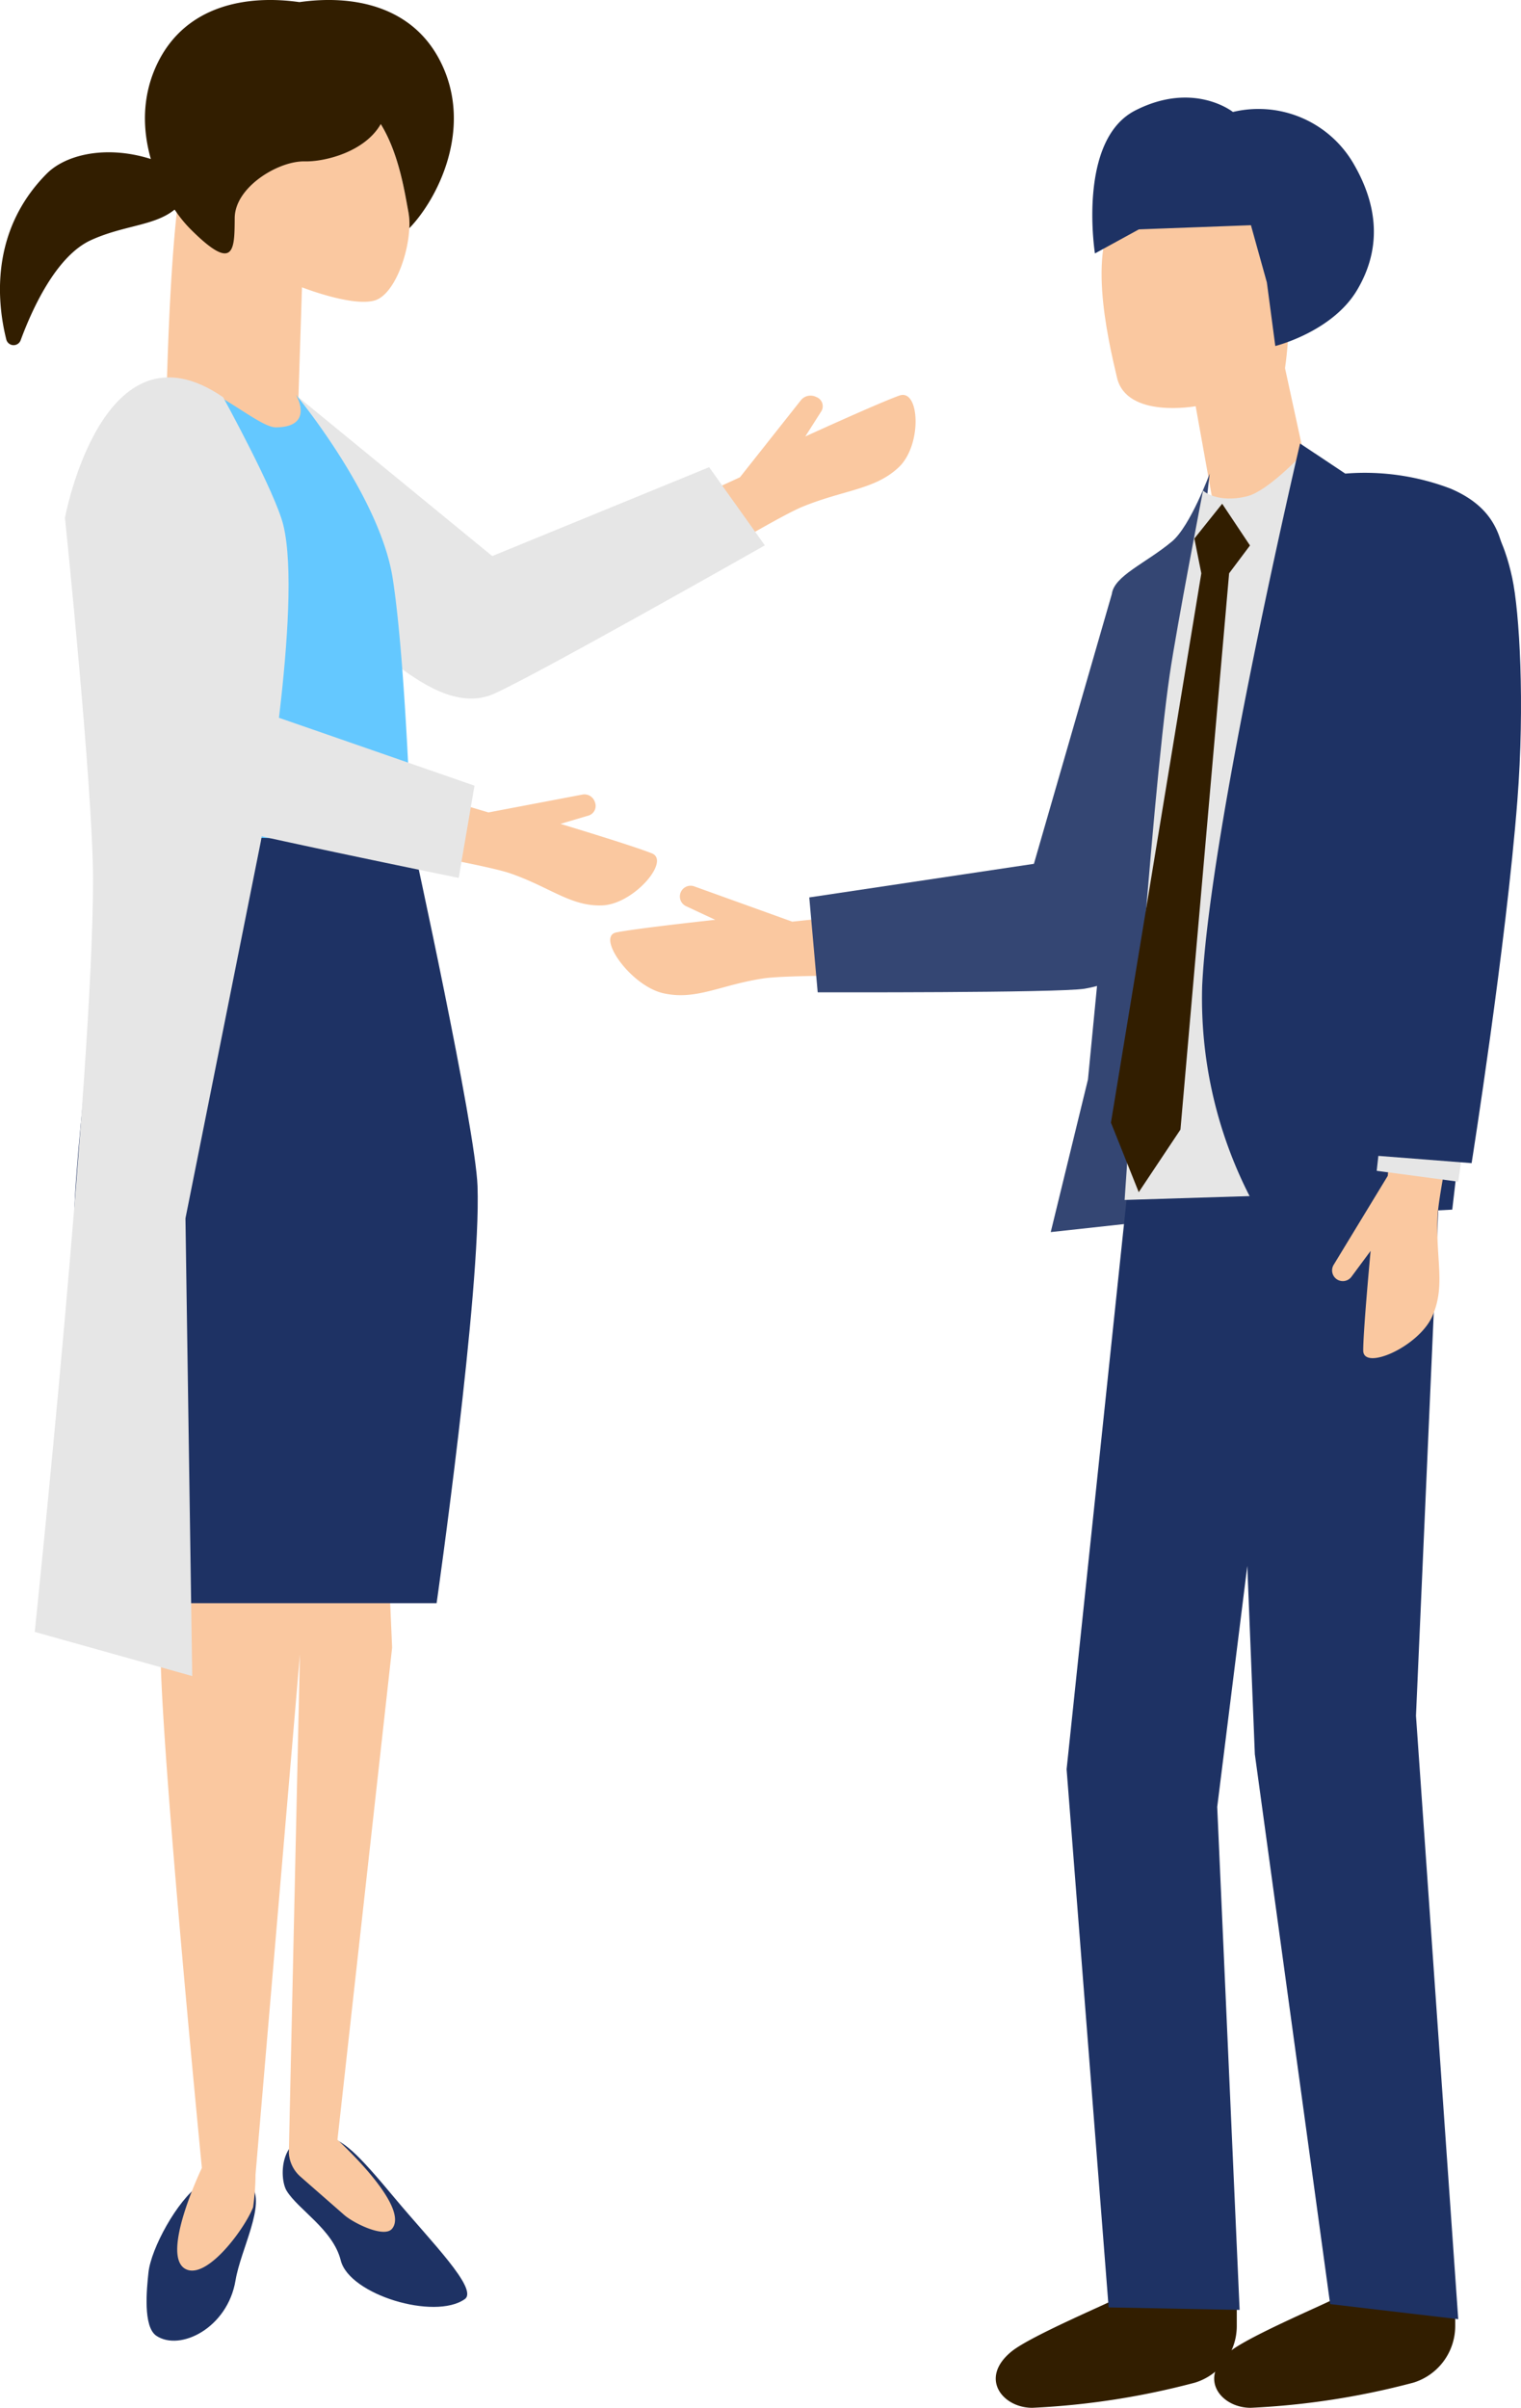 <svg xmlns="http://www.w3.org/2000/svg" width="126.368" height="200"><g id="グループ_140" data-name="グループ 140" transform="translate(-591.557 -872)"><g id="グループ_136" data-name="グループ 136"><path id="パス_245" data-name="パス 245" d="M692.688 915.719l-1.793-9.978s-5.725 1.051-6.534-2.366-2.625-11.306.4-14.138 7.419-7.155 11.335-2.359 2.223 15.7 2.223 15.7l3.128 14.391z" fill="#fac8a0"/><path id="パス_246" data-name="パス 246" d="M693.991 881.3s-3.251-2.6-8.106-.129-3.358 11.881-3.358 11.881l3.653-2 9.307-.345 1.324 4.754.7 5.279s4.716-1.169 6.782-4.625 1.751-7-.245-10.458a9.136 9.136 0 00-10.057-4.357z" fill="#1e3264"/><path id="パス_247" data-name="パス 247" d="M695.463 1072a64.2 64.2 0 0013.537-2.095 4.923 4.923 0 003.459-4.7v-1.822s-8.282-1.637-9.944-.492c-.464.319-7.187 3.135-8.773 4.433-2.712 2.213-.742 4.676 1.721 4.676z" fill="#321e00"/><path id="パス_248" data-name="パス 248" d="M677.317 1072a64.223 64.223 0 0013.535-2.095 4.923 4.923 0 003.459-4.7v-1.822s-8.282-1.637-9.945-.492c-.463.319-7.186 3.135-8.773 4.433-2.709 2.213-.738 4.676 1.724 4.676z" fill="#321e00"/><g id="グループ_134" data-name="グループ 134"><path id="パス_249" data-name="パス 249" d="M688.59 939.677s-1.359 12.232-4.9 12.944-25.134.116-28.7.649-5.558 1.834-8.29 1.24-5.627-4.717-3.946-5.059 8.227-1.049 8.227-1.049l-2.424-1.131a.89.89 0 01-.418-1.21.89.89 0 011.1-.435l8.137 2.929 21.549-2.257-.259-6.041z" fill="#fac8a0"/><path id="パス_250" data-name="パス 250" d="M692.062 911.339s-1.609 4.361-3.129 5.632c-2.2 1.836-4.812 2.85-5.005 4.38l-6.471 22.4-18.664 2.792.7 7.881s20.044.058 22.183-.3c.356-.06.7-.137 1.024-.226l-.752 7.764-3.093 12.679 9.722-1.062-.9-23.777z" fill="#344673"/></g><path id="パス_251" data-name="パス 251" d="M712.71 1064.637l-3.51-50.124 2.14-48.526-26.161 5.42-5.006 47.553 3.492 44.7 10.882.206-1.861-41.778 2.5-20.022.626 15.643 6.257 45.676z" fill="#1e3264"/><path id="パス_252" data-name="パス 252" d="M711.083 970.864s-.145-32.6-.721-41.384c-.28-4.29-10.663-19.694-10.663-19.694s-2.82 3.008-4.509 3.43c-2.5.626-3.684-.462-3.684-.462s-2.186 11.3-2.766 15.276c-1.574 10.776-3.746 43.643-3.746 43.643z" fill="#e6e6e6"/><path id="パス_253" data-name="パス 253" d="M712.213 972.475s4.251-36.059 4.251-44.867c0-7.248 1.669-12.425-4.38-15.017a20 20 0 00-8.759-1.252l-3.755-2.5s-7.508 31.91-8.134 45.05a36.057 36.057 0 005.006 19.4z" fill="#1e3264"/><g id="グループ_135" data-name="グループ 135"><path id="パス_254" data-name="パス 254" d="M716.09 944.694c-.009 3.61-4.9 24.652-5.09 28.252s.688 5.812-.439 8.371-5.745 4.572-5.745 2.857.614-8.271.614-8.271l-1.592 2.15a.891.891 0 01-1.27.168.891.891 0 01-.207-1.161l4.493-7.389 2.089-21.566s7.157-7.02 7.147-3.411z" fill="#fac8a0"/><path id="パス_255" data-name="パス 255" d="M705.937 969.252l1.142-10.359 6.883 2.5-1.251 8.76z" fill="#e6e6e6"/><path id="パス_256" data-name="パス 256" d="M705.937 968l1.982-30.05-1.689-16.831c.023-2.661 1.918-7.108 4.53-7.62 4.4-.862 5.865 3.873 6.434 6.5.606 2.8 1.057 10.447.428 18.509-.937 12.024-3.8 30.106-3.8 30.106z" fill="#1e3264"/></g><path id="パス_257" data-name="パス 257" d="M690.788 916.731l2.31-2.888 2.31 3.466-1.733 2.31-4.043 46.207-3.466 5.2-2.31-5.776 7.509-45.63z" fill="#321e00"/></g><g id="グループ_139" data-name="グループ 139"><path id="パス_258" data-name="パス 258" d="M625.563 890.957c-.111 2.381-1.315 5.515-2.85 5.993-1.857.57-6.067-1.085-6.067-1.085l-.294 9.13.626 1.877.625 2.5-5.268-1.431-7.013.928s.009-.974.036-2.555c.083-3.833.3-11.242.883-16.656a36.776 36.776 0 01.708-4.559 7.559 7.559 0 012.261-4.054c2.362-2.1 5.984-2.123 9.633-1.737a5.824 5.824 0 014.348 3c1.554 2.51 2.022 5.883 2.3 7.317a5.613 5.613 0 01.072 1.332z" fill="#fac8a0"/><g id="グループ_137" data-name="グループ 137"><path id="パス_259" data-name="パス 259" d="M620.1 920.715s9.3 8.828 12.834 7.57 21.849-12.782 25.291-14.192 6.032-1.418 8-3.279 1.744-6.554.061-5.96-7.823 3.4-7.823 3.4l1.349-2.122a.813.813 0 00-.441-1.156 1.037 1.037 0 00-1.238.223l-5.1 6.446-20.163 9.275-3.785-4.836z" fill="#fac8a0"/><path id="パス_260" data-name="パス 260" d="M650.474 910.806l-18.021 7.383-16.1-13.194s3.483 18.908 7.555 21.813c1.744 1.244 5.075 4.045 8.293 2.978 2.149-.712 22.9-12.486 22.9-12.486z" fill="#e6e6e6"/></g><path id="パス_261" data-name="パス 261" d="M618.586 1049.463c1.463.244 2.574 1.287 5.791 5.147 2.935 3.523 6.965 7.538 5.791 8.365-2.5 1.762-9.581-.36-10.3-3.217-.643-2.574-3.551-4.224-4.5-5.791-.652-1.074-.643-5.148 3.218-4.504z" fill="#1e3264"/><path id="パス_262" data-name="パス 262" d="M612.44 1053.527c1.231 1.576-.883 5.3-1.315 7.891-.658 3.945-4.6 5.918-6.576 4.6-1.128-.752-.8-3.913-.657-5.261.212-2 2.408-6.005 4.209-7.233.899-.608 3.368-1.241 4.339.003z" fill="#1e3264"/><path id="パス_263" data-name="パス 263" d="M604.975 998.939s.717 5.219 0 8.42 3.355 44.713 3.355 44.713-3.624 7.546-1.232 8.455c1.783.678 4.794-3.425 5.487-5.183a19.762 19.762 0 00.2-2.707l3.69-43.213-.921 41.389a2.84 2.84 0 00.966 1.986c1 .878 2.62 2.291 3.64 3.186.778.681 3.326 1.939 3.975 1.135 1.517-1.877-4.542-7.381-4.542-7.381l4.542-40.883-.568-13.06z" fill="#fac8a0"/><path id="パス_264" data-name="パス 264" d="M601.7 1005.165h26.131s3.708-25.941 3.4-34.637c-.177-4.916-5.394-28.674-5.394-28.674l-24.984-.568s-3.054 26.038-3.123 31.514c-.104 8.151 3.97 32.365 3.97 32.365z" fill="#1e3264"/><path id="パス_265" data-name="パス 265" d="M600.709 941.286a87.809 87.809 0 01-2.588-17.237c-.354-8.988 1.337-19.679 7.3-20.457 3.148-.411 7.475 3.919 9.059 3.906 3.263-.027 1.666-2.711 1.666-2.711s6.949 8.363 8.032 15.224 1.564 21.9 1.564 21.9z" fill="#64c8ff"/><path id="パス_266" data-name="パス 266" d="M595.431 886.434c-4.759 4.8-4.1 10.791-3.35 13.767a.625.625 0 001.191.062c.932-2.53 2.933-6.984 5.836-8.313 3.814-1.747 7.353-.92 8.456-5.047-4.779-3.226-9.997-2.625-12.133-.469z" fill="#321e00"/><path id="パス_267" data-name="パス 267" d="M628.164 877.141c-2.353-4.706-7.345-5.589-11.729-4.964-4.376-.625-9.376.258-11.738 4.964-2.335 4.67-.524 9.643 1.544 12.52a10.527 10.527 0 001.14 1.369c3.676 3.677 3.658 1.683 3.676-.919.019-2.436 3.227-4.485 5.378-4.688a3.329 3.329 0 01.413-.018c1.664.046 5.01-.772 6.343-3.1 1.554 2.51 2.022 5.883 2.3 7.317a5.613 5.613 0 01.074 1.333c2.36-2.434 5.347-8.335 2.599-13.814z" fill="#321e00"/><g id="グループ_138" data-name="グループ 138"><path id="パス_268" data-name="パス 268" d="M603.709 925.341s.25 12.315 3.5 13.627 23.476 4.442 26.763 5.583 5.041 2.769 7.643 2.653 5.651-3.69 4.11-4.317-7.6-2.453-7.6-2.453l2.359-.7a.839.839 0 00.491-1.124.908.908 0 00-.988-.618l-7.847 1.491-19.948-5.939.746-5.921z" fill="#fac8a0"/><path id="パス_269" data-name="パス 269" d="M630.979 937.259l-17.207-5.972-.148-16.216a6.006 6.006 0 00-4.306-5.584 4.7 4.7 0 00-5.912 4.094s-2.053 13.922-1.287 18.613c.328 2.009.665 6.157 3.565 7.407 1.937.835 23.983 5.32 23.983 5.32z" fill="#e6e6e6"/></g><path id="パス_270" data-name="パス 270" d="M607.527 1011.219l-13.084-3.668s4.863-46.4 4.843-62.553c-.01-7.52-2.331-29.992-2.331-29.992s3.129-16.894 13.14-10.011c0 0 4.342 7.9 5.005 10.637 1.63 6.733-1.877 26.28-1.877 26.28l-6.257 31.288z" fill="#e6e6e6"/></g></g></svg>
